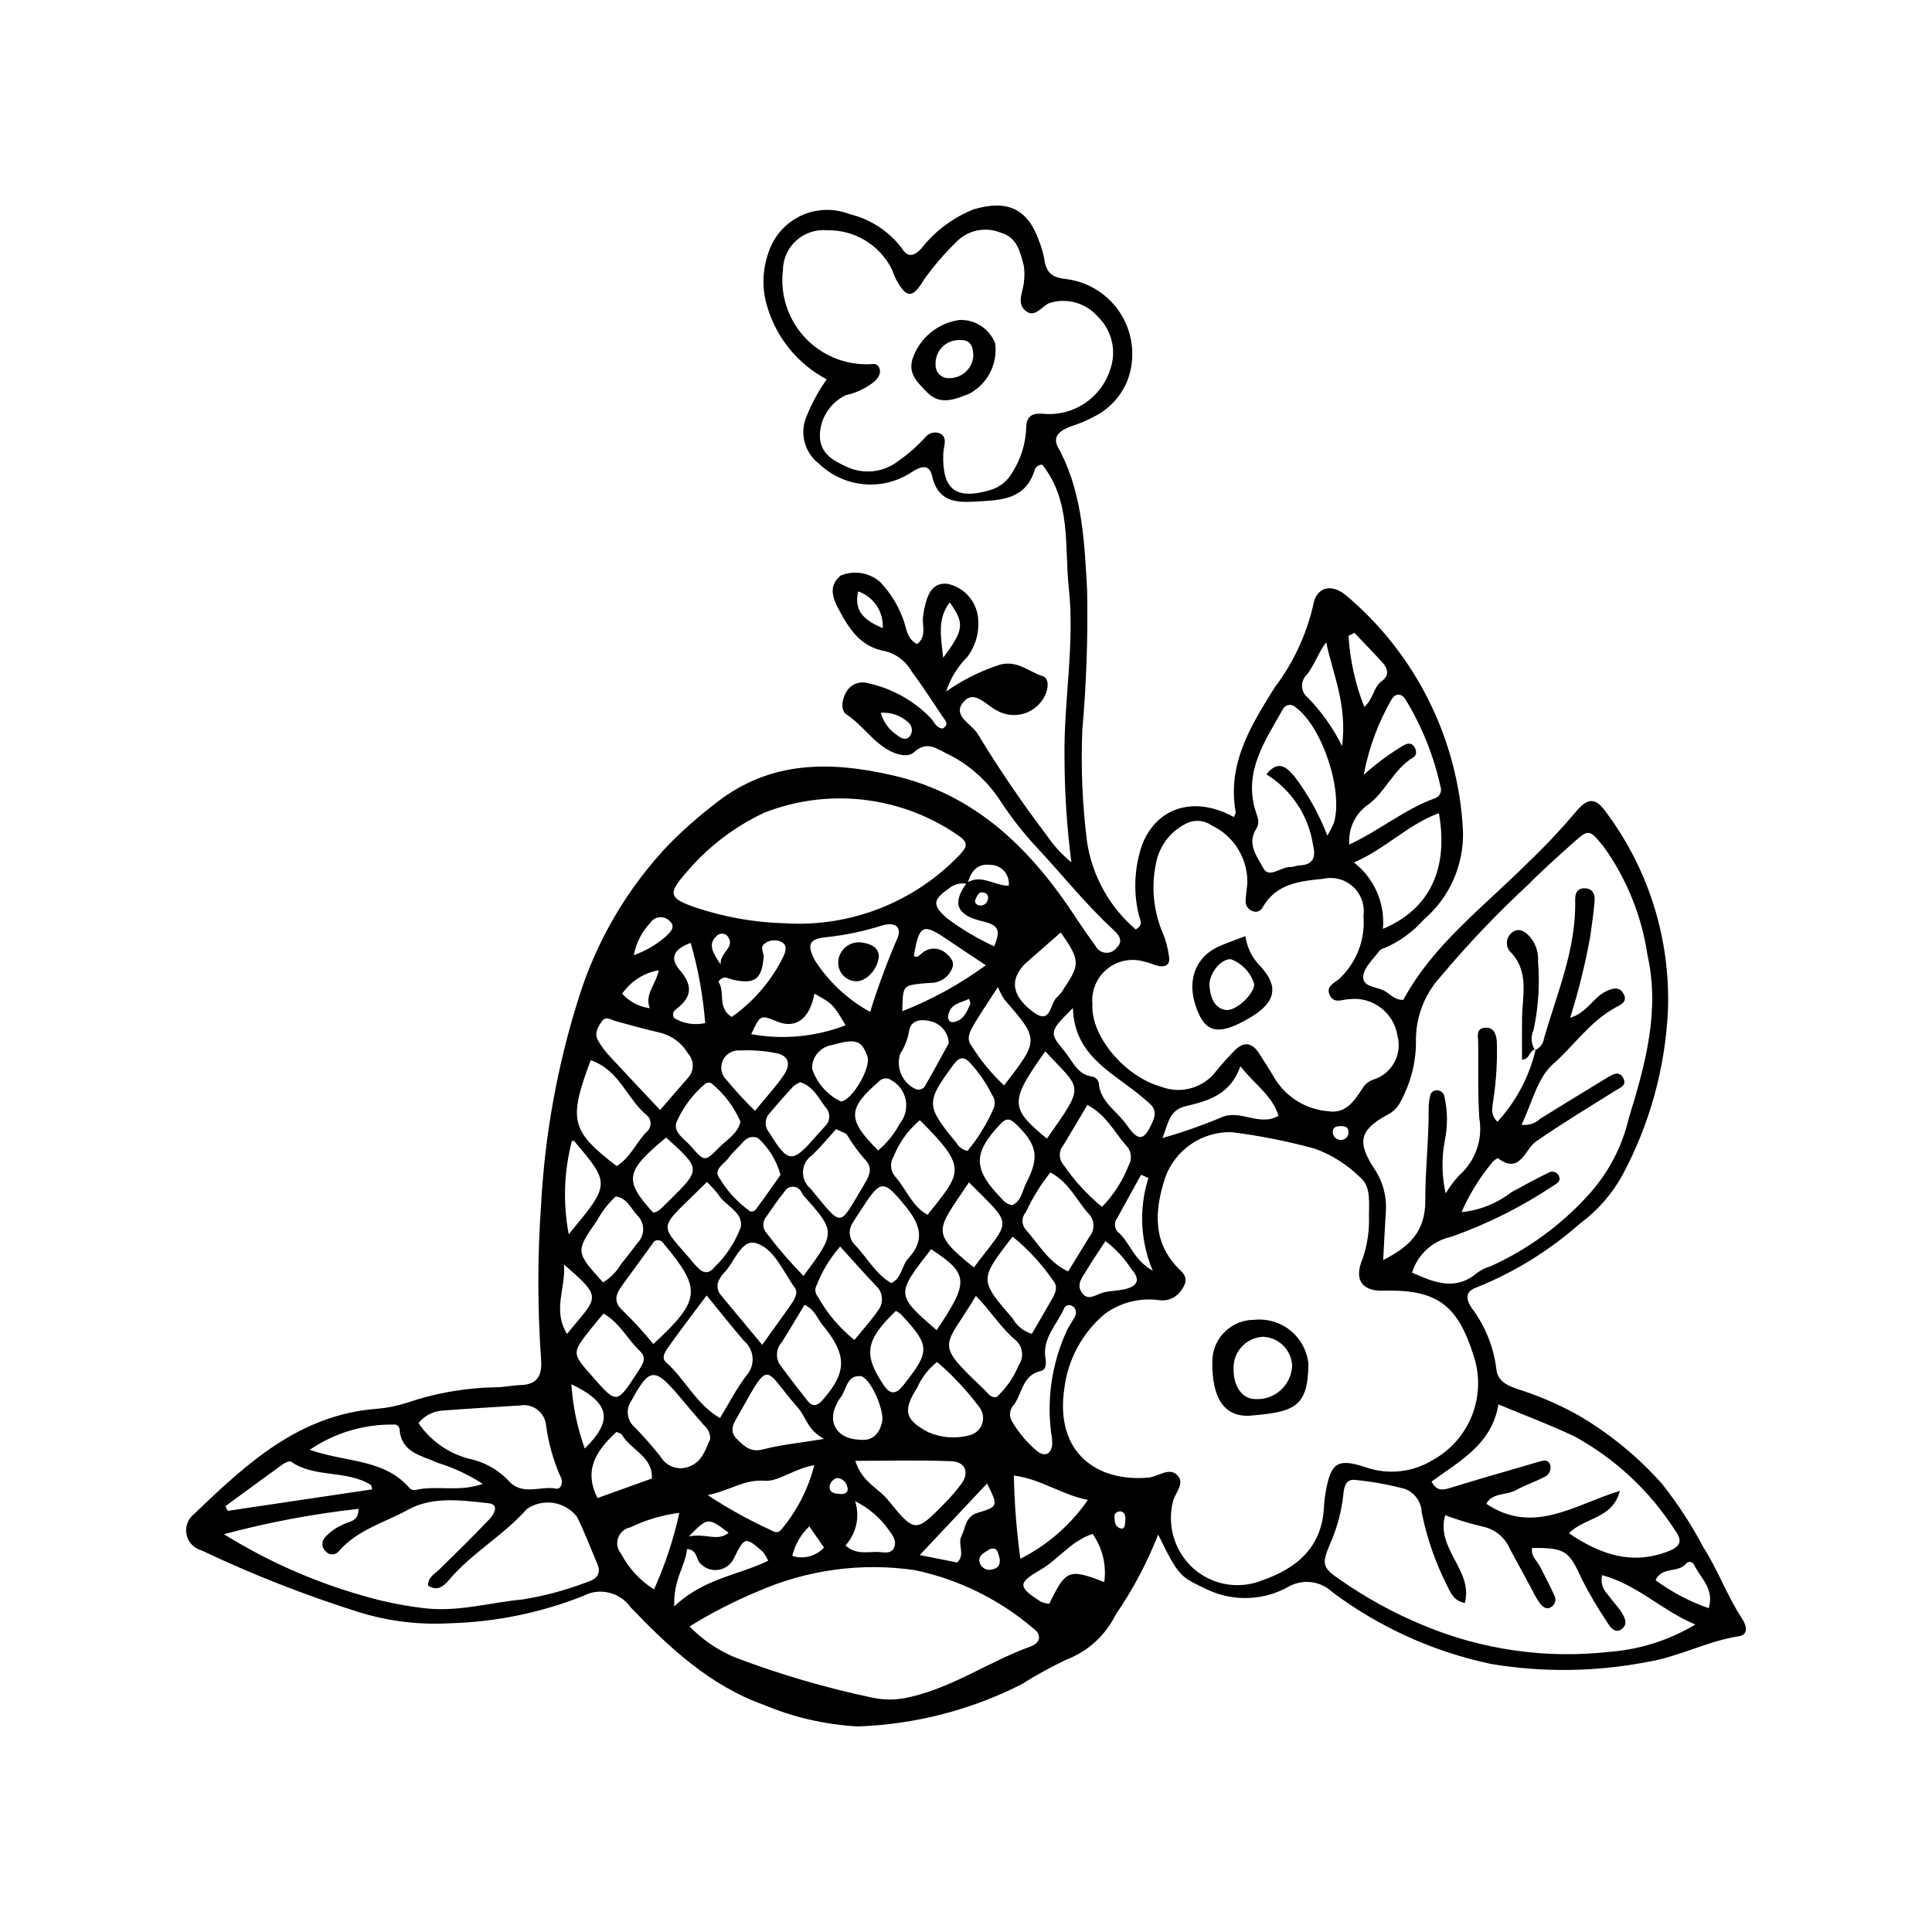 <?xml version="1.0" encoding="UTF-8"?>
<!-- Uploaded to: SVG Repo, www.svgrepo.com, Generator: SVG Repo Mixer Tools -->
<svg fill="#000000" width="800px" height="800px" version="1.1" viewBox="144 144 512 512" xmlns="http://www.w3.org/2000/svg">
 <g>
  <path d="m515.89 408.98c7.848-14.578 21.113-24.5 32.652-36 4.481-4.25 8.73-8.742 12.73-13.449 3.547-4.379 5.598-4.312 8.645 0.098 11.105 15.055 16.781 33.426 16.105 52.121-0.711 15.332-4.863 30.309-12.141 43.824-2.758 4.957-6.543 9.266-11.109 12.633-8.047 7.121-17.242 12.828-27.195 16.871-2.617 0.855-3.637 2.387-1.617 5.477v0.004c3.566 4.711 5.832 10.27 6.574 16.129 0.297 4.176 4.543 5.031 7.727 6.113v0.004c5.07 1.738 9.961 3.945 14.617 6.602 8.07 4.805 15.355 10.824 21.594 17.844 4.148 5.238 7.801 10.848 10.914 16.758 3.887 6.027 6.336 12.984 10.344 19.051 1.09 1.648 1.719 4.152-0.859 4.547-8.379 1.285-15.91 5.457-24.207 6.805v0.004c-13.691 2.656-27.75 2.844-41.508 0.551-15.246-3.211-29.602-9.711-42.074-19.047-3.086-2.922-7.695-3.535-11.438-1.523-6.621 3.797-14.68 4.133-21.594 0.902-7.356-3.523-7.5-3.215-13.125-14.617-2.918 7.461-6.688 14.562-11.227 21.164-2.715 5.543-7.438 9.844-13.211 12.027-4.082 1.945-8.043 4.133-11.867 6.543-13.453 6.797-28.219 10.586-43.277 11.109-8.578-0.465-17.012-2.398-24.934-5.723-14.324-5.133-25.047-15.191-35.277-25.836-2.856-4.059-8.293-5.34-12.66-2.981-11.266 4.441-23.219 6.879-35.324 7.199-8.055 0.453-16.125-0.523-23.84-2.891-14.34-4.5-28.348-9.992-41.93-16.438-2.031-0.551-3.57-2.211-3.961-4.277-0.395-2.066 0.43-4.176 2.117-5.434 13.789-13.262 27.836-26.273 48.438-27.809 2.676-0.219 5.32-0.75 7.871-1.59 7.621-2.594 15.602-3.977 23.648-4.106 2.137-0.004 4.269-0.52 6.41-0.578 4.559-0.117 5.805-2.566 5.496-6.777v0.004c-0.973-13.688-0.969-27.426 0.004-41.113 0.996-18.469 4.309-36.738 9.859-54.379 4.738-15.395 12.992-29.473 24.105-41.125 3.965-3.984 8.199-7.691 12.672-11.094 14.164-11.004 29.988-10.91 46.578-7.094 22.281 5.125 36.82 19.82 48.738 38.047 1.617 2.473 3.34 4.871 5.039 7.285 0.543 0.969 1.539 1.602 2.648 1.68 1.109 0.074 2.18-0.41 2.852-1.297 1.895-1.738 0.695-3.391-0.797-4.762-7.527-6.91-13.828-14.961-20.816-22.367-3.258-3.57-6.231-7.387-8.902-11.41-3.438-5.477-8.32-9.898-14.109-12.777-3.16-1.469-5.559-3.711-9.082-0.512-1.48 1.344-4.109 0.738-6.16-0.285-4.652-2.32-7.394-6.926-11.703-9.754-1.617-1.062-1.254-4.019-0.023-5.996 1.098-1.918 3.332-2.875 5.477-2.34 6.297 1.324 12.07 4.457 16.605 9.023 1.16 0.996 1.508 2.926 3.477 3.039 1.855-1.125 0.535-2.258-0.094-3.207-2.668-4.027-5.32-8.07-8.188-11.953h0.004c-1.484-2.617-3.957-4.531-6.867-5.305-6.707-1.086-9.777-6.043-12.582-11.379-1.609-3.062-2.504-6.148 0.688-8.703h0.004c3.5-1.438 7.504-0.789 10.375 1.672 2.996 3.117 5.234 6.883 6.527 11.008 0.578 2.055 0.91 4.223 3.297 5.496 2.691-2 1.27-4.938 1.605-7.352 0.879-6.34 2.617-8.895 6.356-8.645h0.004c4.613 0.914 8.012 4.852 8.25 9.551 0.273 3.504-0.734 6.984-2.836 9.797-2.594 2.578-4.531 5.738-5.66 9.215 4.394-3.086 9.23-5.492 14.34-7.141 4.664-1.141 7.586 1.922 11.223 3.078 1.785 0.566 1.543 3.188 0.668 5.043v-0.004c-1.094 2.348-3.133 4.117-5.609 4.871-2.477 0.75-5.16 0.414-7.371-0.93-2.723-1.367-5.684-5.289-8.438-2.391-3.539 3.723 1.77 5.93 3.406 8.5v-0.004c5.707 9.391 11.891 18.48 18.531 27.23 1.789 2.644 3.961 5.008 6.441 7.016-1.191-9.188-1.801-18.441-1.824-27.707-0.234-15.035 2.758-29.992 1.137-45.02-1.195-11.059 0.734-22.816-7.023-32.648v0.004c-0.984-0.051-1.863 0.617-2.078 1.582-2.539 7.887-9.215 7.793-15.637 8.191-5.356 0.336-10.008-0.086-11.5-6.824-0.711-3.203-2.992-2.602-5.562-0.875-3.719 2.414-8.141 3.504-12.551 3.094-4.414-0.414-8.559-2.301-11.766-5.359-4-3-5.359-8.391-3.254-12.926 1.371-3.356 3.121-6.543 5.215-9.5-7.68-4.066-13.383-11.074-15.805-19.422-1.391-4.668-1.25-9.66 0.395-14.246 1.398-4.269 4.496-7.773 8.559-9.688 4.066-1.914 8.738-2.07 12.922-0.434 5.492 1.324 10.363 4.496 13.793 8.988 1.586 2.543 3.144 2.242 5.09 0.266h0.004c3.637-4.68 8.453-8.309 13.957-10.516 8.953-2.641 14.406-0.215 17.426 8.566 0.598 1.5 1.043 3.059 1.328 4.648 0.441 3.449 2.012 4.863 5.707 5.246h0.004c6.09 0.738 11.504 4.227 14.691 9.465 3.188 5.242 3.797 11.656 1.648 17.402-1.719 4.266-4.973 7.738-9.121 9.73-1.895 1.004-3.879 1.832-5.926 2.477-3.199 1.227-5.309 2.875-2.797 6.531h0.004c0.133 0.234 0.246 0.48 0.344 0.73 5.609 11.398 6.094 23.785 6.789 36.09 0.242 12.355-0.184 24.719-1.27 37.031-0.418 9.93 0.004 19.883 1.258 29.742 1.379 9.02 5.953 17.238 12.887 23.164 2.32-1.25 1-2.734 0.738-4.176-1.391-6.062-1.055-12.398 0.973-18.281 3.961-10.129 14.07-12.977 24.301-7.316 0.168-0.469 0.547-0.973 0.473-1.398-2.258-12.754 4.023-22.789 10.301-32.883l-0.004-0.004c4.883-6.418 8.359-13.793 10.207-21.645 0.754-5.078 4.828-6.09 8.758-2.832l-0.004 0.004c18.512 15.578 29.73 38.141 30.988 62.301 0.316 9.043-3.504 17.738-10.383 23.621-2.852 3.238-6.383 5.805-10.34 7.516-0.527 0.113-1.012 0.367-1.402 0.738-1.562 2.16-3.988 4.262-4.301 6.625-0.387 2.926 3.285 2.898 5.344 3.875 1.66 0.785 2.797 2.594 5.266 2.527zm-115.44-30.715h-0.004c-1.844-0.426-3.781 0.078-5.184 1.352-4.125 2.836-4.168 4.391-0.211 7.797h-0.004c3.879 2.891 8.047 5.363 12.441 7.379 1.508-3.914 1.625-5.551-3.125-6.644-7.109-1.633-8-4.981-4.144-10.176 3.75-2.484 7.379 0.812 11.105 0.758l-0.004 0.004c0.18-1.422-0.27-2.856-1.23-3.918-0.961-1.066-2.34-1.66-3.773-1.625-3.191-0.406-5.25 1.816-5.871 5.074zm150.38 44.004-0.004 0.004c1.266-0.516 2.156-1.668 2.336-3.019 3.461-12.066 8.578-23.758 8.277-36.676-0.043-1.77 0.477-3.269 2.633-3.168 2.094 0.098 2.66 1.668 2.516 3.375-0.273 3.203-0.723 6.394-1.184 9.578h-0.004c-1.316 7.223-3.082 14.359-5.289 21.359 4.461-1.344 6.062-5.293 9.371-6.938 1.684-0.836 3.758-1.57 4.863 0.75 0.969 2.027-0.855 2.731-2.273 3.504-6.691 3.652-10.977 10.09-16.551 15.012-4.141 3.656-5.555 10.402-8.297 16.008v0.008c1.812 0.254 3.644-0.336 4.965-1.602 5.949-3.66 11.879-7.348 17.859-10.949 1.336-0.805 3.098-1.859 4.137 0.184 1.02 2.008-0.82 2.535-2.223 3.414-7.035 4.41-14.137 8.699-20.973 13.445-2.824 1.961-4.16 8.848-10.02 4.375-0.148-0.113-1.355 0.801-1.762 1.434v-0.004c-3.203 3.906-5.856 8.234-7.891 12.859 4.789-0.469 9.352-2.285 13.152-5.234 3.281-1.805 6.582-3.574 9.934-5.238v-0.004c0.477-0.27 1.043-0.324 1.559-0.156 0.52 0.172 0.941 0.551 1.164 1.051 0.594 1.262-0.355 1.941-1.332 2.481-8.445 5.66-17.57 10.238-27.156 13.629-4.941 1.043-8.934 4.68-10.434 9.5 6.051 2.707 11.609 4.945 17.371-0.027 1.102-0.773 2.324-1.355 3.617-1.723 9.535-4.344 18.109-10.547 25.219-18.246 5.527-5.856 9.402-13.066 11.234-20.902 4.348-14.188 8.309-28.312 4.957-43.246-1.531-10.398-5.535-20.273-11.672-28.801-3.715-4.512-3.867-4.691-8.023-0.961-4 3.59-8.039 7.156-11.805 10.984-8.273 7.656-16.055 15.824-23.297 24.457-4.394 4.766-6.75 11.066-6.559 17.547-0.043 5.387-1.41 10.676-3.981 15.41-0.777 1.691-2.137 3.043-3.832 3.809-7.074 3.977-7.836 7.031-3.34 14.004 2.301 3.336 3.418 7.352 3.176 11.398-0.27 4.086-0.449 8.176-0.707 12.969 7.211-3.633 11.199-7.746 11.16-15.867-0.039-8 0.945-16.047 0.883-24.102-0.016-1.074 0.094-2.148 0.324-3.195 0.164-0.727 0.371-1.535 1.387-1.758h0.004c0.52-0.137 1.074-0.055 1.535 0.227 0.461 0.277 0.789 0.734 0.906 1.262 0.902 3.934 0.938 8.016 0.098 11.965-0.855 4.574-0.766 9.273 0.254 13.816 1.031-1.711 2.234-3.309 3.582-4.781 4.301-3.781 6.32-9.531 5.336-15.172-0.441-6.691-0.211-13.43-0.297-20.148-0.02-1.547-0.633-3.527 1.652-3.793 2.441-0.281 3.144 1.625 3.281 3.621v0.004c0.168 5.098-0.129 10.203-0.883 15.246-0.223 1.965-1.008 4.109 1.066 6.031 4.961-5.43 8.453-12.035 10.145-19.191zm-44.023 45.266c-0.164-3.992 0.828-8.887-2.305-11.484l-0.008 0.004c-3.422-3.391-7.539-6-12.062-7.652-7.195-1.965-14.523-3.418-21.926-4.356-3.879-0.133-7.703 0.984-10.902 3.184-3.199 2.199-5.613 5.363-6.883 9.035-2.856 8.895-3.301 17.406 4.207 24.508 2.152 2.035 1.168 3.871-0.238 5.633h0.004c-1.352 1.684-3.512 2.5-5.641 2.133-5.078-0.664-10.215 0.664-14.332 3.707-5.914 4.992-9.719 12.035-10.664 19.715-2.504 16.879 8.473 24.812 22.23 23.621 2.574-0.223 5.414-2.773 7.586-0.758 2.441 2.266-0.633 4.863-1.09 7.34-0.742 3.156-0.621 6.457 0.359 9.547 0.98 3.094 2.781 5.863 5.207 8.016 2.441 2.137 5.426 3.562 8.625 4.109 3.199 0.543 6.488 0.195 9.5-1.016 9.199-3.18 15.895-8.809 16.395-19.484 0.07-1.34 0.223-2.672 0.465-3.992 1.387-7.856 3.18-8.996 10.91-6.394h-0.004c5.844 1.93 12.238 1.184 17.477-2.039 4.766-2.629 8.453-6.848 10.422-11.922 1.969-5.07 2.098-10.676 0.355-15.828-4.297-13.562-9.832-17.492-24.094-17.125-5.141 0.133-7.418-2.629-5.656-7.496 1.352-3.512 2.051-7.238 2.059-11.004zm-112.83-203.34c-0.34 9.566 3.348 12.336 12.32 9.715 2.621-0.734 4.828-2.508 6.106-4.914 2.152-3.43 3.371-7.359 3.543-11.402 0.012-2.793 0.996-4.231 4.473-3.938h-0.004c3.84 0.375 7.695-0.57 10.922-2.684 3.231-2.109 5.641-5.262 6.836-8.93 1.824-4.953 0.539-10.516-3.273-14.168-3.098-3.531-7.953-4.957-12.469-3.668-2.344 0.641-4.141 4.57-6.91 1.914-2.168-2.082-0.234-5.109-0.141-7.719 0.164-1.332 0.141-2.68-0.07-4.004-0.938-3.633-1.746-7.519-6.106-8.73-4.117-1.691-8.852-0.664-11.895 2.586-3.082 3-5.887 6.269-8.383 9.766-3.051 5.121-4.621 5.109-7.375 0.188-0.52-0.93-0.816-1.988-1.254-2.969h-0.004c-1.594-3.129-4.035-5.746-7.047-7.551-3.016-1.809-6.473-2.731-9.984-2.66-3.008-0.293-5.996 0.691-8.238 2.715-2.242 2.023-3.527 4.894-3.543 7.914-0.75 6.398 1.301 12.809 5.633 17.578s10.516 7.43 16.957 7.297c1.047-0.004 2.258-0.375 2.852 0.73 0.738 1.367 0.004 2.578-0.918 3.625v-0.004c-2.266 1.895-4.957 3.211-7.84 3.84-4.215 1.996-6.894 6.242-6.887 10.906 0.102 4.602 3.59 6.461 6.969 8.008 4.481 2.18 9.809 1.629 13.75-1.422 2.656-1.836 5.094-3.973 7.258-6.371 0.871-1.082 2.332-1.504 3.648-1.051 1.562 0.57 1.625 1.914 1.363 3.332-0.148 0.793-0.227 1.598-0.289 2.07zm80.57 114.14c0.129-3.25-0.703-6.461-2.391-9.242-1.688-2.777-4.16-4.996-7.102-6.379-2.039-1.418-4.707-1.562-6.891-0.375-4.137 2.117-7.043 6.055-7.844 10.633-1.258 6.09-0.641 12.418 1.77 18.148 0.832 1.957 1.395 4.016 1.672 6.121 0.453 2.043-0.469 3.117-2.551 2.785-1.305-0.207-2.531-0.934-3.836-1.145-3.438-1.078-7.188-0.355-9.977 1.922-2.793 2.277-4.254 5.801-3.887 9.387-0.477 8.434 8.68 19.242 18.348 21.852 5.203 1.965 11.082 0.266 14.434-4.172 1.5-1.891 3.152-3.668 4.828-5.406 2.441-2.535 4.68-2.238 6.562 0.707 1.445 2.262 2.922 4.508 4.258 6.836v-0.004c3.07 4.867 8.25 8.012 13.984 8.484 4.766 0.805 7.109-2.852 9.332-6.348l0.004-0.004c0.594-0.863 1.43-1.535 2.402-1.934 5.062-1.402 8.051-6.625 6.688-11.699-0.945-6.16-6.613-10.457-12.801-9.707-1.777 0.016-3.883 1.309-5.078-0.949-1.297-2.445 1.195-3.336 2.414-4.41 4.606-4.285 6.984-10.453 6.453-16.719 0.406-2.871-0.625-5.758-2.762-7.723-2.137-1.961-5.098-2.746-7.926-2.094-6.129 0.598-12.48 1.246-16.039 7.582-0.504 1.02-1.734 1.438-2.754 0.934-1.043-0.387-1.742-1.375-1.758-2.484 0.023-1.336 0.246-2.668 0.445-4.598zm-147.8 196.69c3.473 3.59 7.652 6.414 12.277 8.297 11.742 4.445 23.812 7.977 36.098 10.566 3.422 0.742 6.969 0.66 10.352-0.238 11.281-2.629 20.828-9.402 31.594-13.293 2.414-0.871 3.32-2.934 0.734-4.848-8.984-7.656-19.738-12.945-31.285-15.391-14.133-2.086-28.57-0.141-41.648 5.613-6.285 2.598-12.344 5.707-18.121 9.293zm205.45-6.215c-2.676-0.508-3.602-2.32-4.57-4.32-3.176-6.223-5.484-12.848-6.859-19.695-0.102-2.758-1.824-5.191-4.391-6.199-4.383-1.176-8.859-1.984-13.379-2.41-2.375-0.246-2.844 1.973-3.004 3.961-0.496 4.543-1.703 8.984-3.578 13.152-2.152 5.207-2.031 6.141 2.75 9.363 6.824 4.777 14.145 8.793 21.84 11.98 15.648 6.586 32.727 9.031 49.594 7.106 8.027-0.609 15.797-3.09 22.688-7.242-8.676-3.547-15.305-10.543-24.711-13.074-0.43 1.812 0.109 3.723 1.43 5.039 1.074 1.535 2.41 2.891 3.469 4.441 1.082 1.582 2.172 3.633 0.102 4.941-1.707 1.078-2.906-0.719-3.75-2.09-2.398-3.566-4.582-7.273-6.535-11.105-3.527-7.719-4.426-8.488-13.254-8.43-0.414 2.133 1.281 3.367 2.102 4.977 1.336 2.629 2.742 5.227 3.914 7.926 0.387 1.062-0.059 2.246-1.047 2.789-1.18 0.75-2.125-0.094-2.762-0.852v0.004c-0.793-1.059-1.477-2.195-2.043-3.391-2.051-3.762-4.055-7.551-6.117-11.305-1.289-3.008-3.977-5.184-7.184-5.816-3.367-0.793-6.676-1.801-9.91-3.012-2.551 8.992 7.519 14.625 5.207 23.262zm-180.23-180.13c17.473 1.102 34.527-5.617 46.551-18.34 1.617-1.75 2.094-2.898 0.039-4.504v-0.004c-15.117-10.797-34.66-13.234-51.965-6.481-8.066 3.773-15.207 9.27-20.914 16.105-4.769 5.465-4.402 6.617 2.816 9.094 7.582 2.519 15.488 3.914 23.473 4.129zm-94.543 175.49c0.016-2.242 1.832-3.098 3.148-4.383 4.414-4.316 8.82-8.645 13.07-13.117 1.195-1.258 2.852-3.945-0.133-4.285-7.129-0.816-14.918-1.848-21.234 1.641-6.211 3.43-13.504 5.332-18.434 11.008l-0.004 0.008c-0.414 0.547-1.059 0.875-1.746 0.891-0.691 0.012-1.348-0.289-1.785-0.82-1.059-0.938-1.164-2.547-0.242-3.617 1.246-1.395 2.773-2.519 4.481-3.297 1.609-1.051 4.516-0.684 4.477-4.34-12.043 1.336-23.965 3.582-35.668 6.715 11.352 7.07 23.637 12.527 36.492 16.211 5.125 1.52 10.363 2.621 15.664 3.293 9.312 1.348 18.066-1.375 27.039-2.211h0.004c5.816-0.945 11.52-2.484 17.02-4.59 2.086-0.648 3.977-1.93 2.75-4.769-1.801-4.176-3.375-8.465-5.41-12.523h0.004c-3.176-4.113-9.012-5.027-13.293-2.082-6.023 6.828-14.086 11.344-20.098 18.184-1.391 1.582-3.156 4.059-6.102 2.086zm265.94-27.523c1.418 2.621 3.039 2.258 5.047 1.637 7.641-2.367 15.344-4.535 23.02-6.789 1.273-0.375 2.75-0.977 3.391 0.695l-0.008 0.004c0.387 1.371-0.352 2.805-1.688 3.293-2.367 1.238-4.957 2.066-7.277 3.375-2.606 1.465-6.449 0.68-7.953 3.66 12.465 8.371 23.406 0.23 35.387-3.43-1.914 7.539-9.531 7.035-13.484 11.246 8.555 5.809 16.867 8.457 26.344 4.758 2.879-1.125 3.945-2.539 1.887-5.359l-0.004 0.004c-6.656-10.473-15.852-19.09-26.73-25.059-6.457-3.078-13.195-5.574-20.199-8.496-1.75 10.648-10.41 15.09-17.734 20.461zm-27.598-171.2h-0.004c0.664-1.09 1.25-2.227 1.754-3.398 2.504-8.617-3.144-25.523-10.203-30.637-0.492-0.484-1.188-0.695-1.863-0.562-0.68 0.129-1.246 0.582-1.527 1.211-4.738 8.395-10.488 16.566-7.117 27.062 0.508 1.582 1.141 2.965 0.113 4.543-2.586 3.977 0.312 7.445 1.871 10.395 1.531 2.898 4.719-0.406 7.227-0.301 0.781 0.035 1.578-0.402 2.375-0.426 3.812-0.117 4.332-2.391 3.582-5.441l-0.004 0.004c-1.195-7.742-5.715-14.578-12.375-18.707 3.211-3.945 5.414-1.812 7.402 0.508l0.004 0.004c3.648 4.809 6.598 10.109 8.762 15.746zm-240.86 155.7c3.137 4.602 7.812 7.93 13.188 9.383 3.981 0.789 7.629 2.754 10.477 5.644 3.742 4.492 8.582 1.465 12.82 2.34 1.25 0.258 1.957-1.672 1.195-3.086l-0.004-0.004c-1.953-4.406-3.262-9.074-3.883-13.855-0.195-1.625-1.059-3.094-2.375-4.059-1.32-0.965-2.981-1.34-4.59-1.035-6.934 0.449-13.871 0.824-20.793 1.375-2.375 0.238-4.551 1.426-6.035 3.297zm76.363-33.84c-3.379 4.523-6.758 8.898-9.945 13.41-0.848 1.199-2.262 3.031-0.812 4.309 5.07 4.465 7.953 11.117 14.289 14.777 2.453-4.016 4.406-7.836 6.957-11.203v0.004c1.184-1.281 1.793-2.988 1.688-4.731-0.105-1.738-0.914-3.359-2.242-4.488-3.297-3.812-6.414-7.777-9.938-12.078zm174.14-137.96c3.25-2.953 6.789-5.57 10.562-7.82 0.996-0.535 2.051-0.789 2.812 0.355 0.652 0.984 0.754 2.25-0.262 2.852-5.266 3.125-7.418 9.344-12.137 12.637-3.324 2.398-5.144 6.363-4.797 10.449 8.191-3.863 14.656-9.328 22.5-12.199 0.652-0.164 1.207-0.598 1.523-1.191 0.32-0.594 0.371-1.297 0.148-1.93-1.781-8.133-4.894-15.91-9.207-23.027-1.145-1.883-2.805-1.785-3.777-0.074v-0.004c-3.574 6.184-6.066 12.93-7.367 19.953zm5.082 40.812c12.293-5.16 17.465-15.742 14.836-30.656-8.172 2.988-14.016 9.355-22.512 13.07 5.387 4.172 8.281 10.797 7.676 17.582zm-191.56 48.004c2.832-3.262 5.094-5.863 7.352-8.465 1.734-1.816 1.754-4.668 0.047-6.508-1.637-2.781-4.328-4.777-7.461-5.535-3.91-0.883-7.773-1.969-11.641-3.031-1.238-0.34-2.648-1.418-3.617-0.082-1.055 1.453-2.234 3.211-1.129 5.172v0.004c0.785 1.391 1.727 2.688 2.805 3.867 4.324 4.699 8.723 9.332 13.645 14.578zm-92.852 90.047c9.605 3.387 19.719 2.34 26.449 10.133 0.375 0.395 0.91 0.594 1.453 0.547 5.625-1.375 11.613 0.625 17.938-1.645-3.715-2.426-7.75-4.312-11.992-5.602-4.234-1.984-9.551-2.606-10.023-8.809-0.02-0.402-0.215-0.781-0.531-1.031s-0.727-0.355-1.125-0.281c-7.898-0.094-15.637 2.238-22.168 6.688zm119.92-27.816c2.527-3.531 4.863-6.766 7.164-10.027 1.09-1.543 2.59-3.555 1.465-5.113-3.094-4.289-5.453-10.379-10.262-11.797-4.039-1.188-5.734 5.297-8.73 8.109v-0.004c-0.363 0.398-0.664 0.844-0.898 1.324-0.922 1.383-0.762 3.223 0.383 4.426 3.578 4.273 7.133 8.57 10.875 13.082zm-45.453-75.426c-5.961 15.934-5.262 18.719 6.875 28.051 3.57-2.16 5.109-6.113 7.871-8.996 0.652-0.512 1.055-1.277 1.109-2.102 0.055-0.828-0.246-1.641-0.828-2.231-5.406-4.289-7.273-12.074-15.031-14.723zm31.672 100.39h-0.004c0.031-1.414-0.586-2.766-1.672-3.668-2.289-2.606-4.512-5.266-6.754-7.914-6.336-7.481-7.742-7.238-12.406 1.344-1.645 2.223-1.273 5.34 0.84 7.121 2.418 2.492 4.715 5.117 6.875 7.84 1.555 2.641 4.824 3.723 7.648 2.535 3.422-1.328 4.234-4.559 5.469-7.258zm-15.066-25.176c12.59-11.66 12.867-14.492 2.762-26.566-0.23-0.43-0.629-0.746-1.098-0.879-0.473-0.133-0.977-0.066-1.398 0.18-2.641 3.633-5.586 7.699-8.551 11.754-1.734 2.375-2.422 4.394 0.336 6.824 2.812 2.742 5.469 5.644 7.949 8.688zm53.504 30.953c1.848 5.738 6.082 7.184 8.582 10.27 7.25 8.949 7.414 8.844 15.266 0.812l-0.004 0.004c1.504-1.531 2.902-3.16 4.191-4.875 2.258-3.012 1.242-5.945-2.551-6.106-8.184-0.34-16.395-0.102-25.484-0.102zm31.973-43.719c-8.461 14.191-11.293 11.969 2.277 24.906 0.879 0.836 1.547 2.203 3.195 1.906v0.004c2.551-2.336 4.551-5.211 5.852-8.418 1.469-2.062 1.152-4.902-0.738-6.59-4.066-3.418-6.812-8.016-10.59-11.805zm29.543-50.609c-2.332 3.926-4.328 7.359-6.402 10.746l-0.004 0.004c-1.238 1.488-1.211 3.66 0.066 5.117 2.859 4.188 6.301 7.945 10.223 11.16 3.039-3.141 5.43-6.852 7.027-10.922 0.992-1.652 0.793-3.754-0.496-5.188-3.195-3.492-5.184-8.105-10.418-10.914zm-51.973 47.238c2.848-1.391 2.734-4.656 4.481-6.523 4.684-5 3.066-9.207-0.734-13.879-5.664-6.961-6.523-7.113-11.199 0.152-0.867 1.344-1.816 2.641-2.602 4.031v-0.004c-1.371 1.777-1.258 4.281 0.266 5.926 3.32 3.367 5.531 7.816 9.789 10.297zm42.168-29.336c-2.578 3.234-4.758 6.766-6.496 10.516-1.141 1.266-1.203 3.168-0.148 4.504 3.481 3.836 6 8.719 11.344 11.223 2.055-3.344 3.863-6.312 5.695-9.266h-0.004c1.434-1.75 1.359-4.285-0.172-5.949-3.262-3.484-5.09-8.266-10.219-11.027zm-4.906 42.766c1.762-3.047 3.488-6.035 5.223-9.016 0.977-1.68 1.863-3.508 0.34-5.18-2.992-4.34-6.586-8.238-10.672-11.57-8.855 11.461-8.844 11.449 0.039 21.727 1.09 1.961 2.914 3.414 5.07 4.039zm-60.254-7.672c-2.121 3.496-4.016 6.731-6.023 9.895-1.5 1.641-1.703 4.086-0.496 5.953 2.363 3.25 4.836 6.422 7.32 9.582 1.316 1.676 2.594 1.355 3.926-0.145 6.594-7.449 6.633-12.016-0.055-20.09-1.34-1.621-1.887-3.906-4.672-5.195zm-25.875-32.555c-13.617 13.578-13.016 10.082-3.141 21.934 0.168 0.203 0.387 0.371 0.562 0.57 1.531 1.727 3.094 1.973 4.625 0.027l-0.004 0.004c3.059-2.945 5.418-6.535 6.914-10.508 0.852-4.047-4.109-5.691-5.984-8.777-0.891-1.168-1.887-2.258-2.973-3.246zm31.039 68.074c-4.406-2.379-4.754-5.801-6.859-8.191-9.328-10.602-7.152-13.566-15.824 1.891-1.129 2.008-2.734 4.059-0.301 6.438 1.965 1.918 3.586 3.5 6.863 2.637 4.598-1.215 9.395-1.66 16.125-2.769zm29.965-20.391 0.004 0.004c-2.289 1.812-4.098 4.156-5.273 6.828-3.93 6.106-3.238 8.586 3.062 11.844 3.469 1.469 7.328 1.723 10.957 0.715 1.547-0.426 2.769-1.613 3.238-3.148 0.469-1.535 0.121-3.203-0.922-4.422-3.242-4.332-6.953-8.297-11.062-11.816zm-4.555-64.07c-3.078 2.57-5.469 5.871-6.945 9.602-1.055 1.66-0.906 3.816 0.367 5.316 2.969 3.285 4.453 7.898 8.625 10.164 8.945-11.324 10.84-12.246-2.047-25.082zm12.637 8.129v0.004c2.75-3.344 5.031-7.043 6.785-11 0.621-1.191 0.531-2.633-0.234-3.742-1.531-3.106-3.5-5.981-5.84-8.539-1.582-1.758-2.859-1.703-4.418 0.406-7.375 9.988-7.398 10.875 0.719 20.719v-0.004c0.625 1.129 1.723 1.922 2.988 2.16zm-34.832-5.766c-2.004 2.203-4.019 4.656-6.281 6.852h-0.004c-1.469 0.969-2.394 2.578-2.492 4.336-0.098 1.758 0.645 3.461 1.996 4.586 8.812 10.641 7.305 10.352 14.273-1.203 1.18-1.957 2.188-3.941 0.656-5.941-1.973-2.18-3.731-4.539-5.254-7.055-0.285-0.562-1.316-0.746-2.894-1.574zm-34.027 96.992c5.324 3.527 10.918 6.629 16.73 9.273 1.047 0.672 2.121 0.816 2.793-0.172 4.148-4.949 7.129-10.77 8.711-17.031-5.254 0.852-9.492 4.43-13.145 4.137-5.438-0.434-8.953 2.508-15.09 3.793zm35.098-65.871c-2.648 3.012-4.75 6.465-6.207 10.203-0.566 0.949-0.473 2.152 0.234 3 2.477 4.445 5.785 8.371 9.746 11.562 2.273-2.805 4.453-5.168 6.242-7.797 1.59-1.98 1.363-4.856-0.516-6.566-3.113-3.266-6.094-6.656-9.5-10.402zm41.809-68.758c-3.019 4.688-5.016 7.512-6.691 10.512-0.863 1.547-1.734 3.332-0.211 5.188 2.371 3.816 5.242 7.301 8.539 10.355 9.336-12.094 9.332-12.086 0.043-22.793-0.652-1.039-1.215-2.129-1.68-3.258zm5.938 151.51c7.18-3.621 13.332-8.988 17.906-15.602-7.117-1.418-12.355-5.512-19.629-6.461 0.152 7.379 0.727 14.746 1.723 22.062zm-57.465-74.953c8.609-11.578 8.605-11.676-0.082-21.426h0.004c-0.152-0.223-0.293-0.449-0.418-0.688-0.391-0.895-1.258-1.492-2.234-1.527-0.98-0.039-1.891 0.484-2.348 1.352-1.699 2.055-3.188 4.281-4.695 6.484h-0.004c-1.145 1.246-1.156 3.16-0.027 4.422 3.027 3.996 6.301 7.797 9.805 11.383zm-153.21 61.016 0.648 1.23c12.73-1.895 25.465-3.789 38.27-5.695-0.223-0.688-0.223-1.07-0.398-1.18-6.434-4.055-14.742-1.742-21.117-6.152-0.391-0.27-1.566 0.242-2.172 0.676-5.102 3.668-10.16 7.406-15.23 11.121zm100.22-51.055c-1.203 1.445-2.402 2.824-3.531 4.262-4.894 6.231-4.883 6.238 0.559 12.418 6.523 7.41 6.453 7.363 11.996-1.156 1.258-1.93 2.641-3.68 0.594-5.609-3.281-3.09-5.281-7.422-9.617-9.914zm123.97-2.121c-0.371-0.16-0.789-0.164-1.16-0.004-0.371 0.156-0.66 0.461-0.801 0.84-1.887 4.281-5.785 7.832-4.891 13.141 0.234 1.402 0.191 3.055-1.266 3.379-4.883 1.098-4.852 5.898-7.113 8.945-1.16 1.188-1.355 3.012-0.477 4.422 1.754 2.996 4.012 5.664 6.68 7.891 1.832 1.414 3.594 1.02 3.938-1.652v-0.004c0.055-1.059-0.031-2.121-0.254-3.156-1.195-9.211 0.223-18.57 4.09-27.012 0.629-1.453 1.684-2.719 2.328-4.164h0.004c0.207-0.492 0.211-1.047 0.008-1.539-0.203-0.492-0.594-0.883-1.086-1.086zm0.426-78.852c-6.246 6.25-6.422 6.473-2.258 11.43 2.144 2.555 3.371 6.32 7.543 6.769h-0.004c0.746 0.219 1.324 0.801 1.543 1.543 0.316 5.172 4.867 7.562 7.402 11.219 3.254 4.688 4.695 4.176 6.894-0.836 1.488-3.387-0.289-4.391-2.57-6.34-7.684-6.574-18.254-10.914-18.551-23.785zm-16.148 52.266c2.539-1.062 2.68-3.773 3.731-5.809 3.613-7.012 2.984-10.18-2.723-15.738-1.301-1.266-2.406-1.734-3.945-0.113-7.516 7.883-7.473 12.09 0.297 20.027l-0.004-0.004c0.66 0.844 1.598 1.422 2.644 1.633zm-71.98-22.18c-1.738-3.981-4.406-7.484-7.781-10.215-0.5-0.145-1.031-0.086-1.488 0.156-3.273 2.754-5.883 6.215-7.625 10.121-1.07 2.797 2.156 4.602 3.848 6.562 3.481 4.027 3.656 4.086 7.242 0.414 2.18-2.231 5.219-3.883 5.805-7.039zm-36.395 42.629v0.004c1.957-1.195 3.59-2.852 4.754-4.828 1.488-1.879 2.984-3.758 4.418-5.68 0.949-0.969 1.473-2.273 1.461-3.629-0.016-1.355-0.566-2.648-1.535-3.598-1.742-1.859-2.711-4.641-5.734-5.043-1.98 1.82-3.641 3.961-4.918 6.328-5.797 8.32-5.789 8.32 1.555 16.449zm70.781-71.684v0.004c1.988-6.414 4.309-12.719 6.953-18.887 1.73-3.316-0.066-5.113-3.731-4.031-4.766 1.52-9.676 2.555-14.648 3.094-4.711 0.418-5.461 1.918-3.231 6.141 3.668 5.715 8.703 10.418 14.656 13.684zm26.184 45.168c-8.434 12.707-10.555 13.047 1.309 22.562 9.879-13.191 10.699-10.477-1.309-22.559zm71.926-30.762c-2.613 7.519-8.492 9.172-14.566 10.609-4.328 1.023-4.598 4.707-6.066 8.414l-0.004-0.004c5.219-1.473 10.344-3.266 15.348-5.359 5.113-2.512 10.266 2.473 15.406-0.527-1.707-5.426-6.176-8.16-10.117-13.133zm-51.703-3.949c-9.484 13.336-9.422 15.035 0.445 23.129 10.324-14.707 9.188-12.727-0.445-23.133zm4.102-31.512c-3.289 2.887-6.082 5.336-8.875 7.793l0.004-0.004c-0.41 0.344-0.797 0.711-1.152 1.109-3.481 4.027-2.715 8.066 2.609 12.109 5.023 3.812 4.449-2.402 6.496-3.891v-0.004c0.777-0.727 1.43-1.582 1.93-2.527 4.137-6.156 4.07-7.32-1.012-14.59zm-69.027 39.695v-0.004c-0.691 0.293-1.336 0.68-1.914 1.156-2.164 2.348-4.273 4.746-6.332 7.191-1.25 1.457-1.223 3.613 0.059 5.039 4.902 8.023 6.066 8.199 12.113 1.199 0.871-1.008 1.816-1.945 2.668-2.965v-0.004c0.676-0.641 1.066-1.523 1.086-2.453s-0.332-1.832-0.977-2.5c-1.918-2.5-3.211-5.547-6.703-6.664zm25.316 60.609c-8.07 7.801-8.648 11.508-3.285 19.559 1.965 2.945 3.481 2.422 5.426-0.043 7.016-8.883 7-10.293-0.824-18.668h0.004c-0.402-0.34-0.844-0.625-1.316-0.852zm-64.281-26.035c0.52-0.113 1.02-0.309 1.477-0.582 1.02-0.867 1.953-1.832 2.906-2.777 8.277-8.184 8.277-8.184-0.965-16.559-10.859 8.973-11.262 11.309-3.418 19.918zm75.102 31.133c8.684-12.887 8.516-14.898-1.457-21.457-9.379 12.027-9.379 12.047 1.457 21.457zm-41.379-41.148c-1.008-3.769-3.086-7.164-5.981-9.777-3.039-1.16-4.137 1.633-5.852 3.078-0.77 0.738-1.473 1.547-2.098 2.418-1.266 1.562-4.008 2.957-2.156 5.277 2.062 3.414 4.805 6.367 8.059 8.676 0.52 0.113 1.062-0.051 1.438-0.426 2.356-3.207 4.625-6.469 6.59-9.246zm-26.809 89.555c-4.508 0.582-8.895 1.879-12.988 3.848-1.5 0.289-2.731 1.355-3.234 2.797-0.504 1.441-0.203 3.043 0.789 4.203 2.027 3.863 5.039 7.121 8.734 9.445 2.93-6.512 5.176-13.312 6.699-20.293zm20.051-106.52c2.996-3.68 5.523-6.414 7.613-9.453 2.062-2.996 1.23-5.273-2.09-5.867-3.125-0.613-6.309-0.844-9.488-0.691-1.938-0.176-3.773 0.895-4.574 2.668-0.797 1.773-0.383 3.859 1.031 5.191 2.363 2.844 4.867 5.566 7.508 8.152zm89.477 112.12c-5.758 1.844-9.082 6.777-13.926 9.559-5.996 3.441-5.859 4.492 0.188 8.391 0.719 0.305 1.477 0.488 2.25 0.543 4.43-9.066 5.156-9.363 14.566-5.754h0.004c0.633-4.484-0.473-9.039-3.082-12.738zm-56.84-101.64c2.363-1.984 4.316-4.41 5.758-7.141 1.406-1.746 1.973-4.023 1.551-6.231-0.426-2.203-1.797-4.106-3.75-5.207-1.098-0.824-2.648-0.625-3.504 0.445-8.168 7.074-8.266 9.969-0.055 18.133zm-74.363 92.117c4.953-1.777 9.676-3.473 14.398-5.168 0.293-5.875-5.59-7.543-7.953-11.617-0.219-0.375-0.914-0.473-1.445-0.727-5.168 4.797-8.859 9.977-5 17.512zm64.438-105.11c2.867-0.016 8.145-8.914 7.078-11.934-1.57-4.43-3.148-4.746-9.613-2.949h-0.004c-2.973 0.559-5.109 3.184-5.043 6.211 1.254 3.793 3.988 6.918 7.582 8.672zm5.152 89.668c3.168 0.332 5.055-1.383 5.832-4.773 0.672-2.941-3.168-11.91-5.777-12.094-3.801-0.27-3.637 3.93-5.457 5.953l-0.004-0.004c-0.312 0.43-0.574 0.898-0.777 1.391-2.656 4.91 0.082 9.402 6.184 9.523zm14.242-128.24c0.828 0.715 1.371-0.121 1.863-0.469v-0.004c1.773-1.789 4.625-1.922 6.559-0.305 1.199 1.02 2.481 2.336 1.707 4.121l-0.004 0.004c-0.934 2.305-3.172 3.812-5.656 3.82-0.801 0.043-1.602 0.082-2.398 0.172-5 0.562-4.996 0.57-5.148 7.344v-0.004c7.871-3.094 15.316-7.191 22.145-12.184-4.043-2.695-7.367-4.875-10.656-7.109-6.031-4.086-7.059-3.531-8.41 4.613zm9.25 23.141c-0.121-2.863-2.176-5.269-4.981-5.844-2.359-0.586-5.227-0.32-5.574 2.859v-0.004c-0.391 2.078-1.184 4.055-2.332 5.824-1.199 3.766 0.641 7.828 4.262 9.41 0.742 0.176 1.523-0.02 2.098-0.523 2.293-3.906 4.43-7.902 6.527-11.723zm-99.863 25.844 0.004-0.004c-2.129 8.102-2.418 16.574-0.855 24.801 11.039-13.332 11.039-13.336 1.527-24.594-0.129-0.148-0.445-0.141-0.672-0.207zm204.09-104.57c1.41-10.934-2.394-18.914-4.207-27.5-2.231 2.852-3.109 6.238-5.379 8.836v-0.004c-0.734 0.816-1.102 1.902-1.012 3 0.09 1.098 0.629 2.109 1.492 2.793 3.695 3.785 6.769 8.129 9.105 12.875zm-176.98 227.99c7.75-7.391 16.875-8.227 24.891-12.098h0.004c-0.367-0.855-0.848-1.66-1.426-2.391-4.664-4.055-4.797-4.008-7.66 1.727l-0.004 0.004c-0.738 1.586-2.203 2.719-3.926 3.035s-3.496-0.219-4.754-1.438c-1.438-1.082-0.824-3.832-3.738-4.039-0.398 4.402-3.676 8.086-3.387 15.199zm20.387-151.66c8.402 1.539 17.074 0.723 25.043-2.359-3.434-5.664-3.434-5.664-8.277-8.367-1.262 6.703-4.957 9.438-9.945 7.367-4.375-1.816-4.375-1.816-6.82 3.359zm-5.168-4.547c5.883-4.121 10.621-9.68 13.762-16.141 0.496-1.141 1.043-2.75-0.363-3.625-1.438-0.828-3.227-0.73-4.566 0.25-1.547 0.992-0.258 2.391-0.355 3.598-0.484 5.969-2.34 7.309-8.18 6.039-1.188-0.258-2.438-1.402-3.816 0.566 1.93 2.574-0.461 6.797 3.519 9.312zm99.055 59.395c-1.867 2.863-3.539 5.227-4.988 7.723-1.02 1.754-2.773 3.59-1.375 5.781 1.633 2.555 3.625 0.754 5.594 0.188 2.012-0.578 4.215-0.488 6.246-1.027 3.125-0.832 3.758-2.594 1.469-5.125l0.004-0.004c-1.852-2.902-4.203-5.457-6.949-7.535zm-39.301 85.172c2.266-2.121 0.047-4.82 1.121-6.945 1.129-2.242 1.027-5.242 4.305-6.223 5.516-1.645 5.473-1.781 2.5-7.766-5.859 6.227-11.543 12.273-17.836 18.965zm50.695-101.9-1.961-0.848c-2.113 3.832-4.223 7.664-6.332 11.492-0.859 1.098-0.777 2.66 0.191 3.664 3.168 2.629 4.012 7.312 9.25 10.277-3.312-7.793-3.723-16.516-1.148-24.586zm-77.734 85.664c1.316 4.086 0.332 8.562-2.57 11.723 2.981 2.652 6.047 1.562 8.84 1.73 1.469 0.09 3.406 0.625 4.133-1.367 0.613-1.684-0.477-3.062-1.406-4.367l-0.004 0.004c-2.297-3.293-5.391-5.949-8.992-7.723zm132.33-230.12-1.574 0.77v0.004c0.391 6.469 1.801 12.836 4.18 18.863 2.477-2.188 2.379-5.305 4.719-6.941 1.984-1.391 1.512-3.254 0.125-4.801-2.414-2.691-4.961-5.269-7.449-7.891zm-175.91 82.156c-3.957 1.414-5.934 3.719-2.938 7.156 3.336 3.824 3.457 6.906-0.504 10.078-0.836 0.668-1.738 1.285-0.926 2.691v-0.004c2.461 1.484 5.402 1.965 8.211 1.332-0.555-7.195-1.84-14.316-3.844-21.254zm-32.77 103.63c8.125-10.035 9.742-9.246-0.805-18.402 0.508 6.356-3.117 12.02 0.805 18.402zm4.699 30.367c7.648-7.492 6.68-12.094-3.539-17.043h-0.004c0.375 5.82 1.566 11.559 3.543 17.043zm297.85 42.305c1.625-5.199-2.316-8.078-3.965-11.684v0.004c-0.219-0.34-0.586-0.555-0.988-0.574-0.402-0.02-0.789 0.156-1.039 0.473-2.051 2.516-6.418 0.672-8.082 4.371v-0.004c4.289 3.172 9.035 5.672 14.074 7.414zm-201.13-266.54c-3.394 4.492-2.305 9.156-1.734 14.66 5.543-7.414 5.703-9.098 1.734-14.66zm-79.492 107.55c-1.426-3.723 1.609-6.231 2.383-10.062h0.004c-3.938 0.684-7.43 2.918-9.699 6.207 1.898 2.117 4.492 3.488 7.312 3.856zm-4.234-14.066 0.004 0.004c3.027-1.07 5.832-2.684 8.281-4.762 1.27-1.211 3.152-2.731 1.035-4.461v0.004c-0.707-0.641-1.66-0.938-2.602-0.816-0.945 0.117-1.793 0.645-2.316 1.438-2.269 2.379-3.797 5.367-4.398 8.598zm65.965-86.648v0.004c0.277-4.348-2.387-8.344-6.508-9.758-1.328 5.785 2.383 7.898 6.508 9.758zm-19.453 238.03 0.004 0.004c-2.238 2.109-3.805 4.828-4.508 7.82 2.992 0.973 6.277 0.105 8.398-2.219zm18.934-215.62v0.004c0.695 2.473 2.266 4.609 4.422 6.008 0.871 0.707 2.41 1.551 3.422 0.012 0.723-1.168 0.453-2.695-0.625-3.543-1.973-1.77-4.574-2.664-7.219-2.477zm-50.855 218.29c4.566-0.953 7.543 1.477 10.547-0.98-5.531-4.133-5.531-4.133-10.547 0.98zm8.414-151.61c-0.176-3.375 4.137-4.484 1.789-7.543-0.375-0.387-0.887-0.602-1.422-0.598s-1.047 0.223-1.418 0.609c-2.269 2.09-1.262 4.164 1.051 7.531zm71.426 154.93c-1.02 0.738-2.938 1.387-2.867 3.117v0.004c0.082 0.805 0.527 1.531 1.207 1.973 0.68 0.441 1.523 0.555 2.297 0.305 1.969-0.387 2.246-1.977 1.664-3.695-0.312-0.926-0.426-2.188-2.301-1.703zm-5.578-145.78c-2.301 1.113-5.031 1.223-5.555 4.527-0.141 0.895 0.414 1.734 1.246 1.641 2.793-0.324 3.672-2.672 4.652-4.832 0.07-0.168-0.109-0.445-0.344-1.336zm-35.004 126.98c-1.062 0.277-1.84 1.184-1.957 2.273-0.062 1.777 1.582 1.859 2.852 1.965 1.145 0.094 2.281-0.414 1.867-1.773h0.004c-0.227-1.371-1.379-2.398-2.766-2.465zm135.54-91.324c0.164-1.352-0.547-1.965-1.789-1.941-1.035 0.02-2.269-0.008-2.356 1.484v-0.004c-0.074 1.117 0.77 2.086 1.887 2.164 0.527 0.078 1.062-0.059 1.488-0.379 0.422-0.32 0.699-0.797 0.77-1.324zm-60.379 100.15c-1.047 0.074-1.645 0.469-1.629 1.418 0.023 1.324 0.148 2.734 1.676 3.121 0.98 0.246 1.094-0.812 1.148-1.492 0.098-1.234 0.379-2.629-1.195-3.047zm-37.539-160.59c0.523 0.117 1.074 0.016 1.52-0.285 0.445-0.301 0.75-0.773 0.836-1.305 0.137-0.367 0.105-0.777-0.09-1.121-0.191-0.344-0.527-0.586-0.914-0.66-1.387-0.391-1.809 0.766-2.234 1.676-0.383 0.824-0.031 1.453 0.883 1.695z"/>
  <path d="m474.8 519.2c-6.445 0.094-9.641-4.734-9.531-14.418v-0.004c0.039-6.102 5.008-11.027 11.113-11.012 3.457-0.367 6.918 0.66 9.613 2.852s4.406 5.371 4.75 8.828c-0.141 11.645-3.769 12.777-15.945 13.754zm-3.891-12.461c-0.09 4.719 2.402 8.129 5.879 8.035 5.074 0.234 9.383-3.676 9.641-8.746-0.125-4.191-3.465-7.578-7.652-7.766-4.512 0.172-8.031 3.965-7.867 8.477z"/>
  <path d="m550.99 422.09c-1.785 0.074-1.512 2.805-3.641 2.691 0-3.644-0.043-7.285 0.008-10.926 0.086-6.188 2.066-12.625-3.398-17.918-0.539-0.793-0.738-1.766-0.551-2.707 0.188-0.941 0.746-1.766 1.551-2.289 1.949-1.207 3.59 0.215 4.781 1.691 1.332 1.711 1.988 3.852 1.852 6.012 0.5 6.125 0.102 12.289-1.176 18.301-0.816 1.727-0.672 3.758 0.379 5.352z"/>
  <path d="m398.32 228.79c4.117-0.133 7.871 2.328 9.398 6.152 0.754 5.469-1.992 10.828-6.875 13.406-3.59 1.375-7.633 3.297-11.207-0.434-2.414-2.519-5.152-4.887-3.738-9.016 0.941-2.664 2.598-5.019 4.789-6.805 2.191-1.781 4.832-2.926 7.633-3.305zm3.629 9.367c-0.109-3.176-1.324-4.125-3.641-4.039h0.004c-1.758-0.055-3.453 0.641-4.668 1.91-1.215 1.273-1.832 3-1.699 4.75-0.012 0.953 0.375 1.867 1.07 2.519 0.695 0.652 1.633 0.98 2.582 0.906 3.402 0.027 6.211-2.648 6.352-6.047z"/>
  <path d="m474.05 392.08c0.41 3.031 1.809 5.844 3.981 8 4.941 5.352 4.012 9.496-2.449 13.41-7.488 4.539-11.281 4.473-13.613-0.238-3.906-7.887-1.93-15.25 5.004-18.422 1.938-0.883 3.973-1.555 7.078-2.75zm2.324 12.695v-0.004c-0.922-3.031-3.203-5.461-6.172-6.57-2.719-0.18-6.07 4.035-5.656 7.43 0.324 2.672 1.152 5.449 4.219 6.016 2.707 0.496 7.727-4.352 7.609-6.875z"/>
  <path d="m376.91 397.45c-0.352 3.68-3.559 6.836-6.234 6.594h0.004c-1.32-0.098-2.543-0.727-3.394-1.738-0.855-1.012-1.262-2.324-1.137-3.641 0.141-1.453 0.859-2.789 1.988-3.711 1.133-0.926 2.586-1.355 4.035-1.203 2.453 0.328 4.621 1.148 4.738 3.699z"/>
 </g>
</svg>